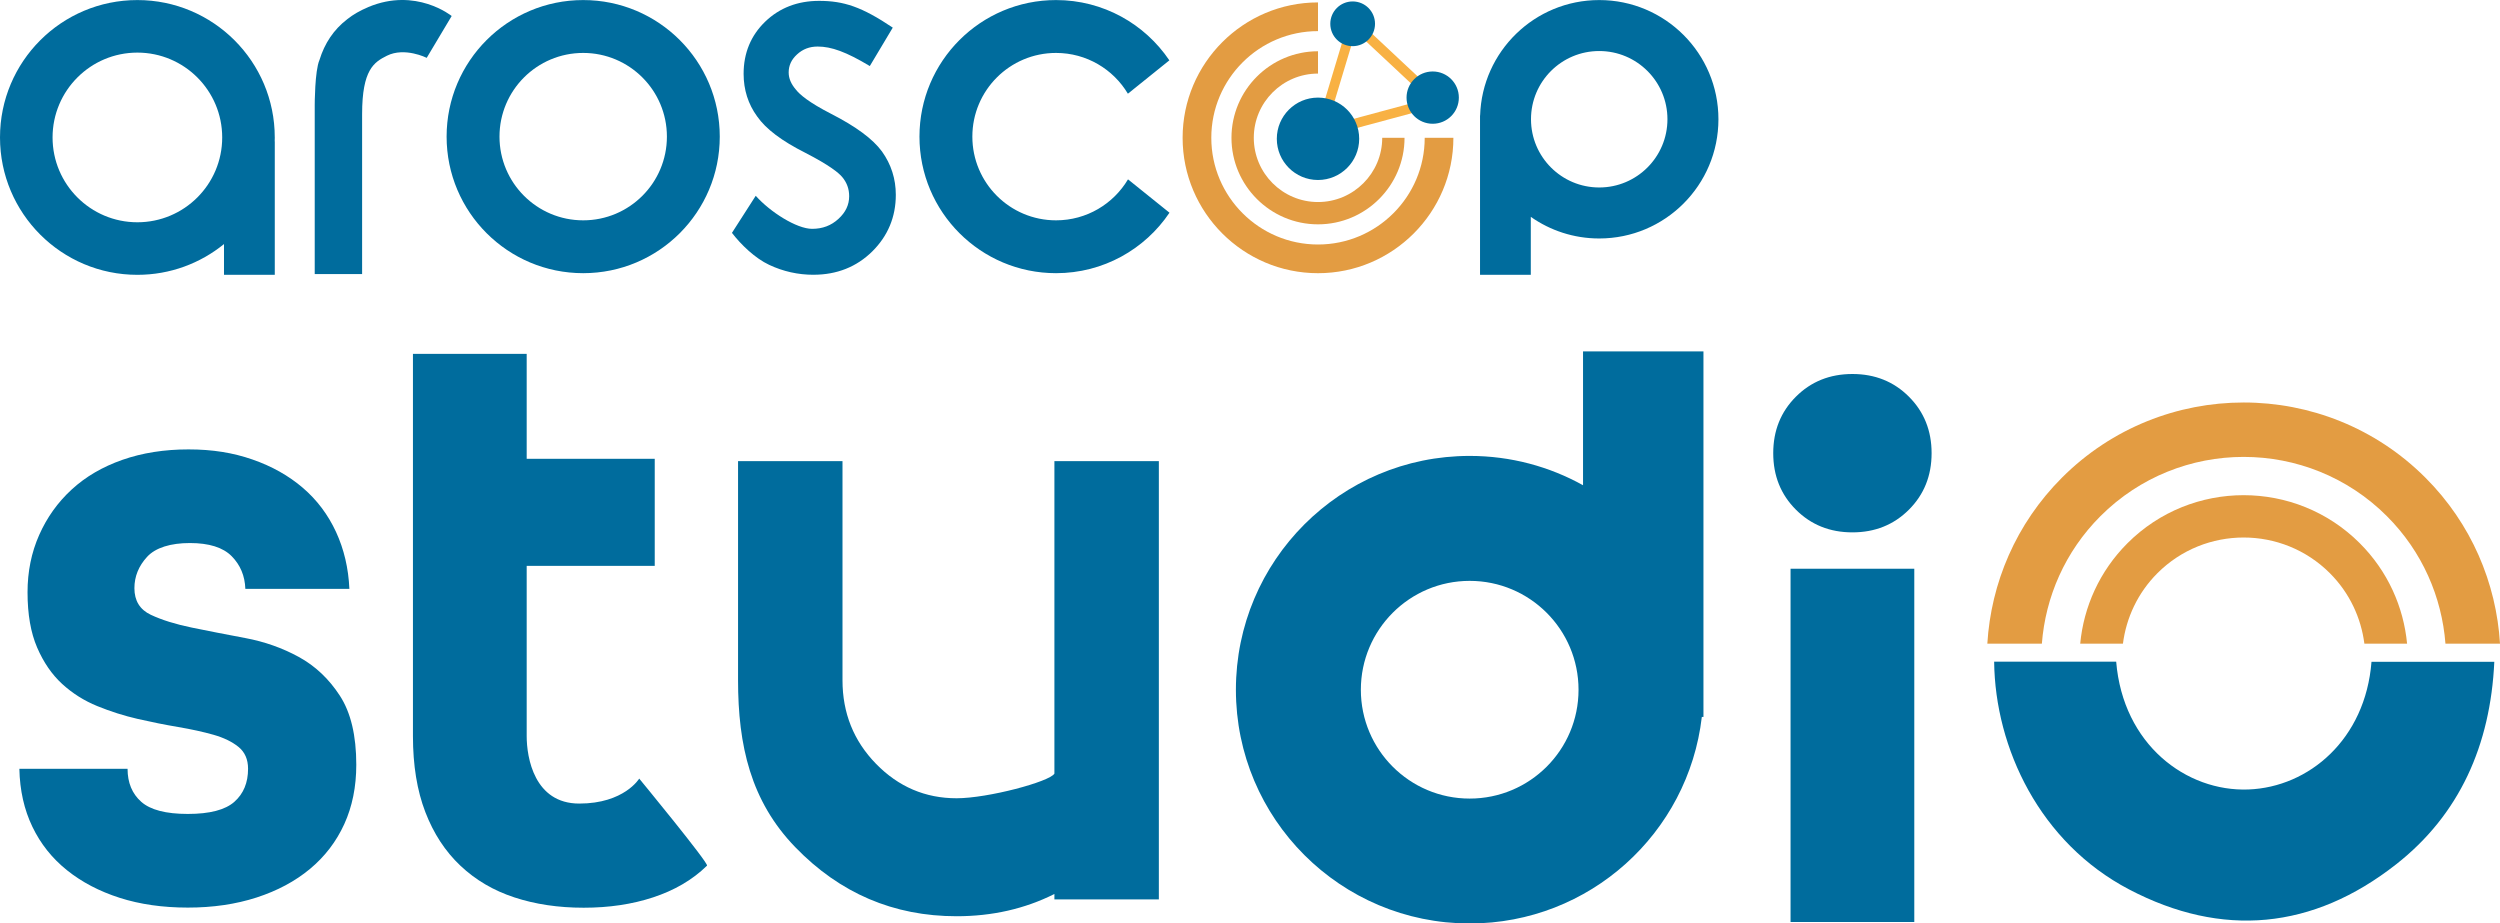 <svg preserveAspectRatio="xMidYMid meet" data-bbox="0 -0.012 1840.66 679.922" viewBox="0 -0.012 1840.66 679.922" xmlns="http://www.w3.org/2000/svg" data-type="color" role="presentation" aria-hidden="true" aria-labelledby="svgcid-7km9upaehg7l"><title id="svgcid-7km9upaehg7l"></title>
    <g>
        <path d="M429.39.03c-55.55 0-100.57 45.02-100.57 100.55s45.02 100.54 100.57 100.54 100.55-45 100.55-100.54S484.92.03 429.39.03Zm0 162.18c-34.04 0-61.63-27.59-61.63-61.63s27.59-61.62 61.63-61.62 61.63 27.59 61.63 61.62-27.59 61.63-61.63 61.63Z" fill="#006c9d" data-color="1"></path>
        <path d="M598.9 202.29c-11.31 0-22.28-2.45-32.56-7.29-10.35-4.84-20.71-14.79-27.43-23.56l17.51-27.3c10.6 11.95 30.14 24.33 41.5 24.33 7.67 0 14.01-2.38 19.41-7.34 5.3-4.86 7.88-10.33 7.88-16.69 0-5.34-1.67-9.95-5.07-14.05-2.58-3.11-9.37-8.73-27.24-17.91-17.4-8.77-29.02-17.54-35.47-26.81-6.57-9.01-9.94-19.59-9.94-31.33 0-15.31 5.33-28.21 15.88-38.4C573.91 5.79 587.25.63 603.02.63c18.19 0 31.51 4.38 54.29 19.7l-16.9 28.29c-17.48-10.49-28.36-14.36-38.38-14.36-6 0-10.97 1.89-15.21 5.8-4.14 3.78-6.15 8.15-6.15 13.28 0 4.34 1.75 8.47 5.34 12.67 2.78 3.55 9.4 9.33 25.97 17.81 18.38 9.43 30.6 18.47 37.37 27.68 6.79 9.49 10.2 20.22 10.2 31.93 0 16.27-5.82 30.27-17.31 41.65-11.53 11.4-26.1 17.2-43.33 17.2Z" fill="#006c9d" data-color="1"></path>
        <path d="M1017.68 101.45c0 26.07-21.2 47.29-47.28 47.29s-47.28-21.21-47.28-47.29 21.21-47.29 47.28-47.29V37.73c-35.13 0-63.71 28.59-63.71 63.71s28.58 63.72 63.71 63.72 63.71-28.58 63.71-63.72h-16.43Z" fill="#e39c42" data-color="2"></path>
        <path d="M1048.96 101.45c0 43.33-35.24 78.56-78.56 78.56s-78.56-35.23-78.56-78.56S927.08 22.9 970.4 22.9V1.77c-54.96 0-99.68 44.73-99.68 99.68s44.72 99.68 99.68 99.68 99.68-44.7 99.68-99.68h-21.12Z" fill="#e39c42" data-color="2"></path>
        <path d="M1177.46.03c-47.55 0-86.23 37.8-87.7 84.98h-.07v117.28h37.38v-42.64c14.26 10.02 31.63 15.92 50.38 15.92 48.46 0 87.77-39.29 87.77-87.79S1225.92.03 1177.46.03Zm0 137.99c-27.74 0-50.24-22.47-50.24-50.25s22.5-50.21 50.24-50.21 50.22 22.48 50.22 50.21-22.49 50.25-50.22 50.25Z" fill="#006c9d" data-color="1"></path>
        <path d="M202.3 101.19C202.3 45.31 157.01.03 101.14.03S0 45.31 0 101.19s45.28 101.14 101.14 101.14c24.18 0 46.37-8.5 63.78-22.65v22.61h37.39v-98.2h-.07c.03-.97.07-1.93.07-2.9Zm-101.16 62.45c-34.48 0-62.44-27.96-62.44-62.45s27.97-62.47 62.44-62.47 62.46 27.96 62.46 62.47-27.96 62.45-62.46 62.45Z" fill="#006c9d" data-color="1"></path>
        <path d="M271.15 5.21c-6.19 2.62-11.18 5.49-15.43 8.88-10.1 7.74-16.73 17.86-20.5 30.06-3.5 7.98-3.5 33.19-3.5 33.19v124.43h34.89V84.01c0-32.83 8.81-38.26 18.3-43.01 13.12-6.53 29.26 1.58 29.26 1.58l18.38-30.81s-26.3-21.35-61.41-6.57Z" fill="#006c9d" data-color="1"></path>
        <path d="M830.51 132.04c-10.73 18.06-30.44 30.17-52.98 30.17-34.04 0-61.62-27.59-61.62-61.63s27.58-61.62 61.62-61.62c22.47 0 42.14 12.02 52.9 30.02l30.53-24.56C842.88 17.64 812.27.03 777.53.03 722 .03 676.97 45.05 676.97 100.58S722 201.12 777.53 201.12c34.81 0 65.46-17.66 83.52-44.52l-30.54-24.56Z" fill="#006c9d" data-color="1"></path>
        <path d="m966.59 102.96 27.92-92.8 70.78 66.2-98.71 26.6Zm31.44-79.75L977.1 92.76l73.95-19.95-53.02-49.6Z" fill="#f8b143" data-color="3"></path>
        <path d="M1000.72 102.18c0 16.74-13.57 30.33-30.33 30.33s-30.32-13.59-30.32-30.33 13.57-30.33 30.32-30.33 30.33 13.57 30.33 30.33Z" fill="#006c9d" data-color="1"></path>
        <path d="M1035.59 71.86c0 10.65 8.61 19.25 19.26 19.25s19.25-8.6 19.25-19.25-8.63-19.25-19.25-19.25-19.26 8.62-19.26 19.25Z" fill="#006c9d" data-color="1"></path>
        <path d="M979.45 17.51c0 9.1 7.36 16.47 16.46 16.47s16.47-7.37 16.47-16.47-7.37-16.46-16.47-16.46-16.46 7.37-16.46 16.46Z" fill="#006c9d" data-color="1"></path>
        <path d="M520.54 637.34c-10.94 10.74-24.4 18.32-39.78 23.38-15.39 5.06-32.39 7.59-51.01 7.59s-35.63-2.53-51.01-7.59c-15.39-5.05-28.65-12.85-39.78-23.38-11.14-10.52-19.74-23.68-25.81-39.48-6.07-15.79-9.11-34.41-9.11-55.87V260.54h83.74v77.25h94.28v78.85h-94.28v125.35c0 15.79 5.6 49.64 38.71 49.64s44.14-18.39 44.14-18.39 51.5 62.54 49.91 64.1Z" fill="#006c9d" data-color="1"></path>
        <path d="M1363.87 391.95c-16.6 0-30.47-5.56-41.6-16.7-11.14-11.13-16.7-25-16.7-41.6s5.56-30.46 16.7-41.6c11.13-11.13 24.99-16.7 41.6-16.7s30.46 5.57 41.6 16.7c11.13 11.14 16.7 25 16.7 41.6s-5.57 30.47-16.7 41.6c-11.14 11.14-25 16.7-41.6 16.7Zm-45.55 286.86V418.73h91.1v260.08h-91.1Z" fill="#006c9d" data-color="1"></path>
        <path d="M1468.22 487.15h89.85c5.05 61.08 51.62 95.84 97.41 94.1 44.42-1.69 86.1-36.85 90.57-94.01h90.42c-2.85 61.43-25.6 112.49-72.29 149.12-61.35 48.14-128.15 54.35-196.63 18.47-65.57-34.35-98.62-103.95-99.33-167.68Z" fill="#006c9d" data-color="1"></path>
        <path d="M1165.53 258.7v98.55c-24.72-13.74-53.17-21.59-83.46-21.59-95.04 0-172.12 77.06-172.12 172.17s77.09 172.08 172.12 172.08c88.31 0 161.01-66.47 170.93-152.09h1.19V258.69h-88.66Zm-83.46 329.25c-44.24 0-80.12-35.87-80.12-80.12s35.88-80.17 80.12-80.17 80.15 35.86 80.15 80.17-35.89 80.12-80.15 80.12Z" fill="#006c9d" data-color="1"></path>
        <path d="M180.64 433.54c-.34-9.59-3.7-17.61-10.08-24.06-6.39-6.45-16.64-9.67-30.76-9.67s-25.3 3.39-31.51 10.17c-6.22 6.78-9.33 14.47-9.33 23.07 0 9.26 4.03 15.8 12.1 19.6 8.07 3.8 18.15 6.94 30.25 9.43 12.1 2.48 25.21 5.04 39.33 7.69 14.12 2.65 27.23 7.28 39.33 13.89 12.1 6.62 22.18 16.12 30.25 28.53 8.07 12.4 12.1 29.35 12.1 50.85 0 16.21-2.95 30.76-8.82 43.66-5.89 12.9-14.29 23.9-25.21 32.99-10.93 9.1-24.04 16.12-39.33 21.08-15.3 4.96-32.19 7.44-50.67 7.44s-35.22-2.4-50.17-7.19c-14.96-4.79-27.9-11.58-38.82-20.34-10.93-8.76-19.41-19.42-25.46-32-6.05-12.57-9.25-26.79-9.58-42.67h79.66c0 10.26 3.36 18.36 10.08 24.31 6.72 5.95 18.15 8.93 34.28 8.93s27.56-2.98 34.28-8.93c6.72-5.95 10.08-14.05 10.08-24.31 0-6.94-2.36-12.32-7.06-16.12-4.71-3.8-10.84-6.78-18.4-8.93-7.56-2.14-16.22-4.05-25.97-5.7-9.75-1.65-19.66-3.64-29.75-5.95-10.08-2.31-20-5.46-29.75-9.43-9.75-3.97-18.4-9.43-25.97-16.37-7.56-6.95-13.7-15.88-18.4-26.79-4.71-10.91-7.06-24.47-7.06-40.68 0-15.21 2.85-29.27 8.57-42.17 5.71-12.9 13.69-24.06 23.95-33.49 10.25-9.43 22.69-16.7 37.31-21.83 14.62-5.12 30.83-7.69 48.65-7.69s32.85 2.48 47.14 7.44c14.28 4.96 26.63 11.91 37.06 20.84 10.41 8.93 18.57 19.77 24.45 32.5 5.88 12.74 9.16 26.71 9.83 41.92H180.6Z" fill="#006c9d" data-color="1"></path>
        <path d="M776.32 569.56V339.49h76.9v322.68h-76.9v-3.97c-21.77 10.92-45.77 16.38-72.01 16.38-46.41 0-86.01-16.95-118.82-50.88-32.81-33.92-42.09-74.87-42.09-122.86V339.5h76.9v161.34c0 24.16 8.24 44.68 24.72 61.56 16.48 16.88 36.25 25.32 59.29 25.32s68.49-12.19 72.01-18.14Z" fill="#006c9d" data-color="1"></path>
        <path d="M1503.35 473.91c2.64-34.25 16.99-67.76 43.13-93.9 58.15-58.15 152.74-58.16 210.9 0 26.14 26.14 40.48 59.65 43.12 93.9h40.16c-2.7-44.54-20.99-88.3-54.93-122.24-73.8-73.8-193.81-73.77-267.58 0-33.96 33.96-52.25 77.71-54.95 122.24h40.16Z" fill="#e39c42" data-color="2"></path>
        <path d="M1563.04 473.91c2.44-18.99 10.85-37.36 25.41-51.92 35-35 91.94-34.99 126.94 0 14.56 14.56 22.97 32.93 25.42 51.92h31.44c-2.57-27.02-14.18-53.33-34.82-73.96-47.16-47.16-123.88-47.17-171.04-.02-20.64 20.64-32.25 46.96-34.81 73.98h31.45Z" fill="#e39c42" data-color="2"></path>
    </g>
</svg>
